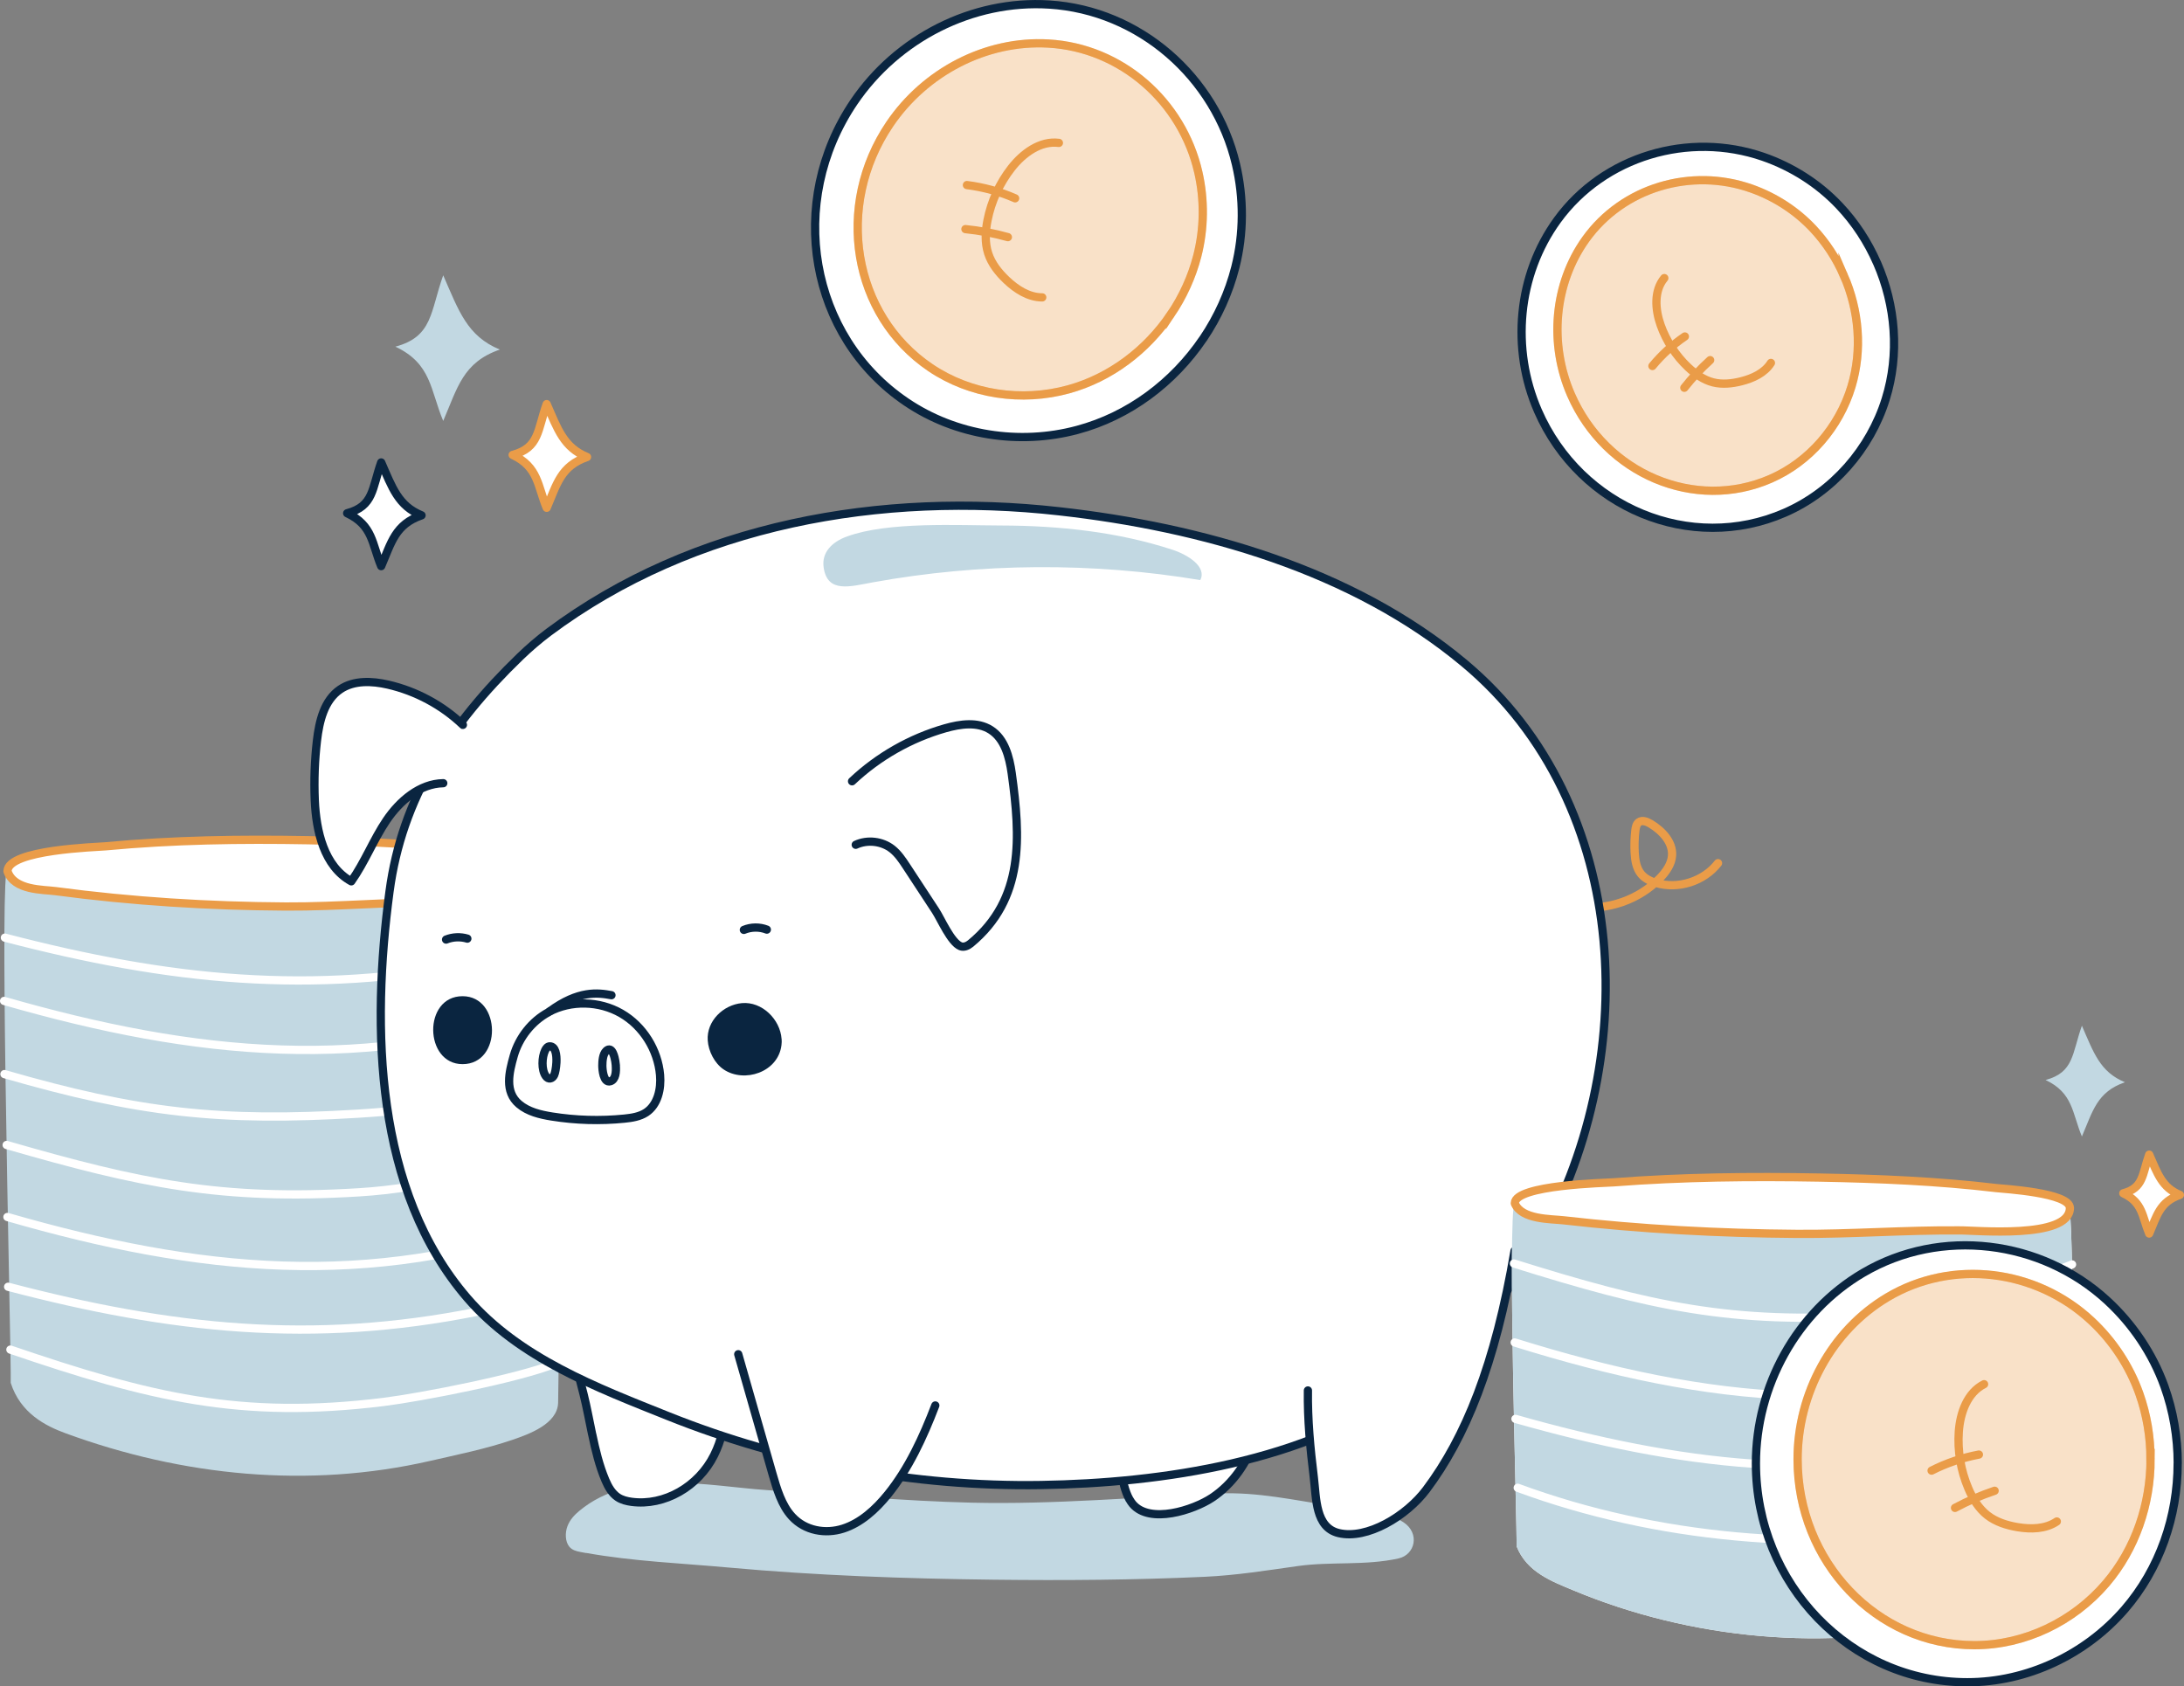 <svg xmlns="http://www.w3.org/2000/svg" id="Ebene_2" data-name="Ebene 2" viewBox="0 0 397.22 306.71"><rect x="0" y="0" width="397.22" height="306.71" fill="#808080" stroke="none"/><defs><style>      .cls-1 {        stroke: #fff;      }      .cls-1, .cls-2, .cls-3, .cls-4, .cls-5, .cls-6, .cls-7 {        stroke-width: 1.5px;      }      .cls-1, .cls-2, .cls-4, .cls-6, .cls-7 {        stroke-linecap: round;        stroke-linejoin: round;      }      .cls-1, .cls-2, .cls-7 {        fill: none;      }      .cls-2, .cls-3, .cls-5, .cls-6 {        stroke: #ea9c48;      }      .cls-8 {        fill: #c2d8e2;      }      .cls-8, .cls-9, .cls-10 {        stroke-width: 0px;      }      .cls-3, .cls-4, .cls-9, .cls-6 {        fill: #fff;      }      .cls-3, .cls-5 {        stroke-miterlimit: 10;      }      .cls-4, .cls-7 {        stroke: #0a2540;      }      .cls-5 {        fill: #ea9c48;        opacity: .3;      }      .cls-10 {        fill: #0a2540;      }    </style></defs><g id="Layer_4" data-name="Layer 4"><g><path class="cls-6" d="M99.43,92.36c1.86-4.31,2.55-7.59,7.34-9.24-4.25-1.74-5.33-5.04-7.34-9.62-1.68,4.72-1.33,7.95-6.19,9.24,4.69,2.21,4.51,5.59,6.19,9.62Z"></path><path class="cls-4" d="M69.33,102.97c1.86-4.31,2.55-7.59,7.34-9.24-4.25-1.74-5.33-5.04-7.34-9.62-1.68,4.72-1.33,7.95-6.19,9.24,4.69,2.21,4.51,5.59,6.19,9.62Z"></path><path class="cls-8" d="M80.61,76.56c2.61-6.05,3.58-10.66,10.3-12.98-5.97-2.45-7.48-7.08-10.3-13.51-2.36,6.62-1.87,11.16-8.7,12.98,6.58,3.1,6.33,7.85,8.7,13.51Z"></path><path class="cls-6" d="M390.89,224.36c1.41-3.28,1.94-5.77,5.58-7.03-3.23-1.33-4.05-3.83-5.58-7.32-1.28,3.59-1.01,6.05-4.71,7.03,3.57,1.68,3.43,4.25,4.71,7.32Z"></path><path class="cls-8" d="M378.65,206.71c1.98-4.6,2.72-8.1,7.83-9.87-4.54-1.86-5.69-5.38-7.83-10.28-1.8,5.04-1.42,8.49-6.61,9.87,5.01,2.36,4.82,5.97,6.61,10.28Z"></path><path class="cls-8" d="M106.6,282.45c8.5,1.53,17.38,1.88,25.94,2.66,16.05,1.46,32.17,2.02,48.26,2.21,12.78.15,25.56.06,38.33-.53,5.75-.27,11.22-1.15,16.89-1.95,6.1-.86,12.27-.04,18.34-1.39,3.03-.67,3.94-4.59.88-6.59-3.84-2.51-8.86-2.34-13.03-2.97-6.64-1.01-13.53-2.55-20.39-2.25-15.04.65-30.03,2.02-45.08,1.67-12.3-.29-24.97-1.46-37.4-2.3-10.44-.7-24.54-4.04-33.96,3.78-.87.72-1.71,1.59-2.17,2.79s-.42,2.82.33,3.73c.53.64,1.28.82,1.99.96.35.07.7.13,1.06.2Z"></path><path class="cls-4" d="M107.71,260.89c.6,2.86,1.28,5.69,2.4,8.34.51,1.21,1.19,2.38,2.22,3.08.77.52,1.67.73,2.56.85,5.93.78,12.13-2.74,15-8.51,1.3-2.61,1.94-5.56,2.36-8.51.34-2.4.55-4.87.05-7.23-1.04-4.93-4.93-8.52-9.02-10.83-4.8-2.71-18.68-21.98-22.71-15.55-.95,1.51-.4,4.14-.21,5.78.36,3.02.99,6.02,1.66,8.98,1.24,5.46,2.76,10.86,4.12,16.29.6,2.39,1.04,4.86,1.56,7.31Z"></path><path class="cls-4" d="M205.43,272.71c.18.31.37.6.57.84,3.13,3.71,11.06,1.11,14.44-1.13,3.78-2.51,6.5-6.47,7.85-10.81.67-2.14.93-4.73-.57-6.4-1.43-1.59-3.85-1.69-5.99-1.67-2.23.02-4.5.04-6.59.81-1.33.49-2.54,1.26-3.73,2.03-1.96,1.26-6.22,3.32-7.09,5.63-.96,2.57-.46,7.92,1.1,10.7Z"></path><path class="cls-8" d="M101.38,158.24h-.64c-1.84-2.55-11.73-3.21-12.88-3.37-10.52-1.47-21.12-1.95-31.69-2.17-12.31-.22-24.61-.05-36.9,1.11-1.55.15-17.06.57-17.78,4.26h-.14c-.7.04-.64,17.41-.36,37.17h-.09s.06.02.09.03c.19,13.33.47,27.74.68,38.65h-.1s.07.02.1.02c.19,9.62.32,16.52.28,17.53,0,.02,0,.03,0,.05,1.76,5.5,6.29,7.82,10.01,9.18,21.25,7.78,44.12,10.09,66.28,5.01,4.97-1.14,10.12-2.18,14.96-3.83,2.98-1.02,8.2-2.88,8.31-6.74.09-3.22,1.14-96.68-.13-96.89Z"></path><path class="cls-6" d="M100.97,159.2c-.05,6.81-17.25,4.77-19.91,4.86-9.69-.07-19.39.87-29.08.82-13.99-.08-27.94-.94-41.88-2.8-2.25-.3-7.54-.1-8.73-3.6,0-.02,0-.03,0-.05.07-3.91,16.23-4.35,17.82-4.5,12.29-1.16,24.6-1.33,36.9-1.11,10.57.21,21.16.69,31.69,2.17,1.27.18,13.22.95,13.2,4.21Z"></path><path class="cls-1" d="M.81,195.36c24.26,7.02,39.28,8.74,64.24,7.2,12.6-.78,24.41-2.47,36.44-6.89"></path><path class="cls-1" d="M1.21,208.25c24.26,7.02,39.14,10.15,64.11,8.61,12.6-.78,24-4.04,36.04-8.46"></path><path class="cls-1" d="M1.35,221.35c34.7,10.02,65.67,13.19,99.87,1.1"></path><path class="cls-1" d="M.75,182.05c34.9,10.02,66.06,13.19,100.47,1.1"></path><path class="cls-1" d="M1.48,234.04c29.59,7.77,55.4,10.54,85.3,4.54,5.03-1.01,9.89-2.3,14.71-4.23"></path><path class="cls-1" d="M.89,170.54c29.77,7.77,55.73,10.54,85.81,4.54,5.06-1.01,9.94-2.3,14.8-4.23"></path><path class="cls-1" d="M1.89,245.47c25.24,8.61,41.81,12.74,67.86,9.52,6.78-.84,24.66-4.32,31.17-6.96"></path><path class="cls-2" d="M287,164.93c5.43.71,11.15-1.3,14.94-5.25,1.09-1.14,2.07-2.52,2.17-4.09.15-2.43-1.8-4.49-3.89-5.75-.66-.4-1.54-.75-2.16-.29-.44.32-.55.92-.62,1.46-.16,1.35-.2,2.72-.13,4.07.07,1.38.3,2.85,1.19,3.91.68.81,1.68,1.29,2.69,1.6,4.02,1.21,8.71-.29,11.28-3.6"></path><path class="cls-4" d="M70.85,162.1c-3.34,24.98-2.65,54.51,14.16,74.01,9.43,10.93,23.5,16.25,36.54,21.47,21.27,8.52,44.7,12.89,67.78,12.52,22.13-.35,48.31-4.25,66.56-17.56,9.44-6.88,17.54-15.52,23.39-25.56,19.33-33.19,17.99-80.54-12.99-106.39-20.36-16.98-47.77-24.7-73.68-27.6-32.3-3.62-66.36,2.24-92.82,22-1.81,1.36-3.54,2.85-5.17,4.42-12.89,12.42-21.52,25.82-23.77,42.7Z"></path><path class="cls-4" d="M237.88,252.9c-.08,5.27.43,10.57,1.07,15.78.47,3.89.27,9.14,4.53,10.16,5.13,1.23,12.31-3.07,15.94-7.92,7.05-9.4,12.53-22.65,16.04-43.42"></path><path class="cls-4" d="M134.27,246.31c2.07,7.24,4.14,14.48,6.21,21.71.81,2.82,1.68,5.77,3.56,7.81,2.4,2.62,6.11,3.22,9.3,2.2s5.91-3.46,8.16-6.25c3.75-4.65,6.39-10.34,8.61-16.15"></path><path class="cls-8" d="M213.2,99.97c2.93.96,6.32,3.14,5.11,5.54-19.59-3.27-40.05-3.14-59.57.41-4.17.76-8.27,2.02-8.94-2.74-.38-2.66,1.45-4.6,4.29-5.62,7.49-2.71,19.99-2,28.06-1.98,10.55.03,21.18,1.17,31.04,4.39Z"></path><g><path class="cls-4" d="M101.2,193.24c-.05,1-.24,1.95-.41,2.3-.35.71-1.05.86-1.52.19-.83-1.16-.72-3.47-.12-4.7.17-.34.43-.72.85-.72,1.03,0,1.27,1.52,1.2,2.94Z"></path><path class="cls-4" d="M112,193.81c.08,1.09,0,2.56-.99,2.85-1.28.38-1.46-2.2-1.46-2.85,0-.78.08-2.08.71-2.67,1.09-1.02,1.55,1.26,1.65,1.87.03.21.07.49.1.79Z"></path><path class="cls-7" d="M99.8,184.06c4.04-2.17,9.21-2.03,13.18.26,3.98,2.29,6.67,6.63,7.07,11.2.22,2.54-.41,5.41-2.53,6.82-1.16.76-2.58.98-3.96,1.12-4.4.44-8.85.31-13.21-.39-2.12-.34-4.31-.86-5.95-2.25-2.69-2.28-1.8-5.79-.97-8.75.95-3.36,3.29-6.34,6.37-7.99Z"></path><path class="cls-10" d="M142.16,188.97c.03.37.02.75-.03,1.13-.6,4.93-6.77,6.94-10.52,4.41-1.65-1.11-2.76-3.31-2.89-5.28-.24-3.52,2.82-6.47,6.21-6.78,3.66-.33,6.97,2.95,7.22,6.52Z"></path><path class="cls-10" d="M89.48,187.37c.02,3.09-1.74,6.18-5.35,6.18-7.01,0-7.23-12.36,0-12.36,3.53,0,5.33,3.09,5.35,6.18Z"></path></g><path class="cls-4" d="M154.97,142.1c4.78-4.51,10.65-7.85,16.97-9.65,2.72-.77,5.83-1.22,8.22.29,2.57,1.62,3.43,4.92,3.85,7.92,1.6,11.57,2.32,22.84-7.47,30.94-.52.43-1.22.75-1.85.5-1.75-.71-3.56-4.98-4.55-6.48-1.75-2.67-3.51-5.34-5.26-8.02-.76-1.16-1.54-2.33-2.63-3.19-1.84-1.44-4.5-1.74-6.61-.76"></path><path class="cls-4" d="M84.19,131.84c-3.78-3.6-8.54-6.15-13.62-7.32-2.92-.67-6.21-.82-8.69.86-2.92,1.97-3.82,5.81-4.23,9.31-.42,3.59-.55,7.22-.4,10.84.24,5.65,1.69,12.04,6.64,14.77,2.47-3.49,4.02-7.56,6.41-11.1,2.4-3.54,6.05-6.68,10.32-6.75"></path><path class="cls-7" d="M135.29,169.13c1.32-.55,2.85-.57,4.18-.05"></path><path class="cls-7" d="M85,170.72c-1.26-.38-2.65-.32-3.87.17"></path><path class="cls-7" d="M100,183.93c5.21-3.83,8.75-3.38,11.21-2.92"></path><path class="cls-4" d="M218.83,61.59c-5.39,7.97-13.47,14.08-22.89,16.6-10.51,2.82-22.09,1.04-31.12-5.08-17.59-11.9-21.85-36.3-9.53-54.52C163.14,6.99,176.8-.07,190.86.83c16.39,1.04,30.18,13.16,33.93,29.03,1.45,6.14,1.44,12.63-.11,18.75-1.18,4.64-3.18,9.04-5.84,12.98Z"></path><path class="cls-3" d="M212.95,57.17c-4.4,6.51-10.97,11.53-18.6,13.64-8.51,2.35-17.87.97-25.14-3.95-14.15-9.57-17.46-29.4-7.39-44.28,6.42-9.48,17.5-15.31,28.86-14.66,13.25.75,24.33,10.53,27.27,23.42,1.14,4.99,1.09,10.26-.2,15.25-.98,3.78-2.63,7.37-4.8,10.59Z"></path><path class="cls-5" d="M212.95,57.17c-4.4,6.51-10.97,11.53-18.6,13.64-8.51,2.35-17.87.97-25.14-3.95-14.15-9.57-17.46-29.4-7.39-44.28,6.42-9.48,17.5-15.31,28.86-14.66,13.25.75,24.33,10.53,27.27,23.42,1.14,4.99,1.09,10.26-.2,15.25-.98,3.78-2.63,7.37-4.8,10.59Z"></path><path class="cls-2" d="M192.59,25.99c-3.39-.44-6.55,1.89-8.65,4.59-2.15,2.76-3.65,6.02-4.33,9.46-.4,2-.51,4.11.12,6.05.61,1.88,1.89,3.48,3.32,4.84,1.79,1.7,4.04,3.16,6.51,3.16"></path><path class="cls-2" d="M175.86,33.66c3.02.38,5.98,1.19,8.77,2.41"></path><path class="cls-2" d="M175.59,41.67c2.61.27,5.19.75,7.72,1.46"></path><path class="cls-4" d="M341.4,47.83c3.38,7.73,4.11,16.59,1.57,24.75-2.84,9.11-9.6,16.86-18.37,20.68-17.07,7.45-37.16-.84-44.88-18.52-4.92-11.27-3.74-24.7,3.52-34.7,8.47-11.66,23.92-16.19,37.44-11.52,5.23,1.81,10.04,4.86,13.84,8.88,2.89,3.05,5.2,6.6,6.87,10.42Z"></path><path class="cls-3" d="M335.36,50.12c2.76,6.32,3.39,13.54,1.38,20.19-2.25,7.41-7.66,13.7-14.72,16.78-13.74,6-29.98-.85-36.29-15.3-4.02-9.21-3.13-20.15,2.68-28.27,6.78-9.46,19.22-13.09,30.15-9.22,4.23,1.5,8.12,4,11.21,7.3,2.34,2.5,4.23,5.4,5.59,8.53Z"></path><path class="cls-5" d="M335.36,50.12c2.76,6.32,3.39,13.54,1.38,20.19-2.25,7.41-7.66,13.7-14.72,16.78-13.74,6-29.98-.85-36.29-15.3-4.02-9.21-3.13-20.15,2.68-28.27,6.78-9.46,19.22-13.09,30.15-9.22,4.23,1.5,8.12,4,11.21,7.3,2.34,2.5,4.23,5.4,5.59,8.53Z"></path><path class="cls-2" d="M302.7,50.58c-1.92,2.3-1.67,5.74-.66,8.57,1.03,2.89,2.75,5.53,4.98,7.64,1.3,1.23,2.81,2.31,4.54,2.75,1.68.43,3.46.23,5.14-.19,2.1-.53,4.24-1.51,5.39-3.34"></path><path class="cls-2" d="M300.54,66.57c1.7-2.06,3.69-3.87,5.9-5.37"></path><path class="cls-2" d="M306.34,70.53c1.42-1.81,3-3.49,4.7-5.03"></path><path class="cls-9" d="M376.37,219.74c0-.09.03-.18.03-.27.01-2.77-12.1-3.46-13.38-3.61-10.67-1.27-21.41-1.7-32.12-1.91-12.48-.21-24.95-.1-37.4.86-1.57.12-17.27.45-18.02,3.58-1.34,3.68.47,59.57.35,62.79,0,.01,0,.03,0,.04,1.82,4.75,6.58,6.46,10.2,7.98,21.45,8.99,46.39,11.31,68.61,5.88,2.64-.65,21.96-4.25,22.11-10.04.06-2.63.66-59.36-.37-65.31Z"></path><path class="cls-8" d="M376.37,219.74c0-.09.03-.18.03-.27.01-2.77-12.1-3.46-13.38-3.61-10.67-1.27-21.41-1.7-32.12-1.91-12.48-.21-24.95-.1-37.4.86-1.57.12-17.27.45-18.02,3.58-1.34,3.68.47,59.57.35,62.79,0,.01,0,.03,0,.04,1.82,4.75,6.58,6.46,10.2,7.98,21.45,8.99,46.39,11.31,68.61,5.88,2.64-.65,21.96-4.25,22.11-10.04.06-2.63.66-59.36-.37-65.31Z"></path><path class="cls-6" d="M376.47,219.7c-.04,5.79-17.48,4.02-20.18,4.09-9.82-.08-19.66.7-29.48.63-14.18-.1-28.33-.86-42.45-2.47-2.28-.26-7.64-.1-8.85-3.08,0-.01,0-.03,0-.04.06-3.33,16.45-3.67,18.05-3.79,12.46-.96,24.93-1.08,37.4-.86,10.71.2,21.45.64,32.12,1.91,1.29.15,13.4.84,13.38,3.61Z"></path><path class="cls-1" d="M275.35,229.81c24.59,7.7,39.68,11.13,64.98,9.44,12.78-.85,24.33-4.43,36.53-9.27"></path><path class="cls-1" d="M275.49,244.17c35.17,10.98,66.57,14.45,101.24,1.2"></path><path class="cls-1" d="M275.63,258.07c29.99,8.52,56.16,11.55,86.46,4.98,5.1-1.11,10.02-2.52,14.91-4.63"></path><path class="cls-1" d="M276.04,270.6c25.58,9.44,53.62,11.49,80.03,7.95,6.87-.92,13.75-2.25,20.35-5.14"></path><path class="cls-4" d="M396.07,266.15c0,9.62-3.27,19.21-9.65,26.58-7.12,8.22-17.71,13.24-28.62,13.24-21.23,0-38.44-17.82-38.44-39.81,0-14.01,7.36-27.52,19.5-34.65,14.16-8.32,32.38-6.01,44.38,5.03,4.64,4.27,8.27,9.65,10.41,15.59,1.62,4.51,2.43,9.27,2.43,14.02Z"></path><path class="cls-3" d="M391.14,265.4c0,8.17-2.74,16.32-8.08,22.58-5.96,6.99-14.82,11.25-23.95,11.25-17.77,0-32.17-15.15-32.17-33.83,0-11.91,6.15-23.38,16.32-29.44,11.85-7.07,27.09-5.11,37.13,4.28,3.89,3.63,6.92,8.2,8.71,13.25,1.36,3.83,2.03,7.88,2.03,11.92Z"></path><path class="cls-5" d="M391.14,265.4c0,8.17-2.74,16.32-8.08,22.58-5.96,6.99-14.82,11.25-23.95,11.25-17.77,0-32.17-15.15-32.17-33.83,0-11.91,6.15-23.38,16.32-29.44,11.85-7.07,27.09-5.11,37.13,4.28,3.89,3.63,6.92,8.2,8.71,13.25,1.36,3.83,2.03,7.88,2.03,11.92Z"></path><path class="cls-2" d="M360.86,251.76c-3.06,1.53-4.36,5.24-4.6,8.65-.24,3.49.35,7.03,1.72,10.26.79,1.88,1.88,3.69,3.49,4.94,1.56,1.21,3.51,1.82,5.46,2.15,2.44.41,5.11.36,7.16-1.03"></path><path class="cls-2" d="M351.31,267.48c2.71-1.38,5.62-2.36,8.61-2.92"></path><path class="cls-2" d="M355.57,274.26c2.31-1.24,4.72-2.28,7.21-3.12"></path></g></g></svg>